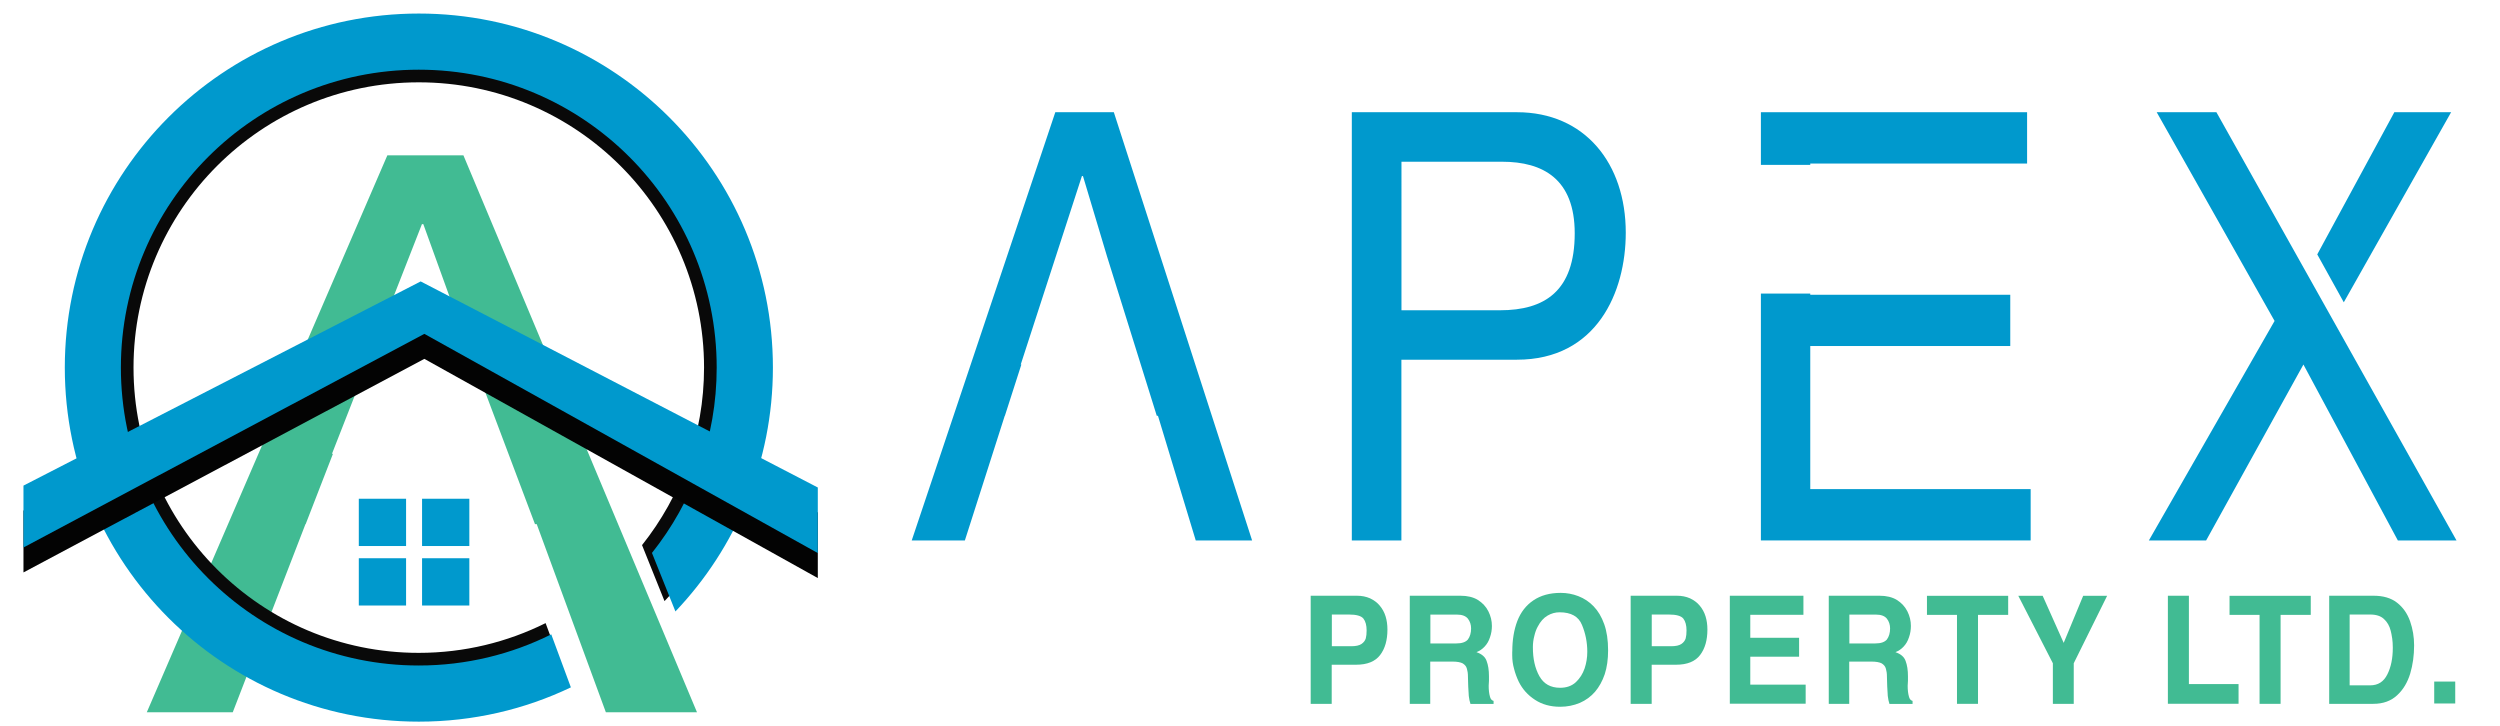 <?xml version="1.0" encoding="utf-8"?>
<!-- Generator: Adobe Illustrator 23.1.0, SVG Export Plug-In . SVG Version: 6.00 Build 0)  -->
<svg version="1.1" id="Layer_1" xmlns="http://www.w3.org/2000/svg" xmlns:xlink="http://www.w3.org/1999/xlink" x="0px" y="0px"
	 viewBox="0 0 358 104" style="enable-background:new 0 0 358 104;" xml:space="preserve">
<style type="text/css">
	.st0{fill:#0099CD;}
	.st1{fill:#41BB93;}
	.st2{fill:#090909;}
	.st3{fill:#030303;}
</style>
<g>
	<path class="st0" d="M200.68,77.39h-7.1V16.07h23.64c9.74,0,15.59,7.34,15.59,17.25c0,8.54-4.17,18.19-15.59,18.19h-16.54V77.39z
		 M200.68,44.43h14.13c6.37,0,10.69-2.73,10.69-11.02c0-7.77-4.54-10.25-10.39-10.25h-14.42V44.43z"/>
</g>
<g>
	<polygon class="st0" points="259.23,23.61 259.23,23.42 290.28,23.42 290.28,16.07 252.16,16.07 252.16,23.61 	"/>
	<polygon class="st0" points="259.23,49.55 287.87,49.55 287.87,42.21 259.23,42.21 259.23,42.04 252.16,42.04 252.16,77.39 
		290.79,77.39 290.79,70.04 259.23,70.04 	"/>
</g>
<g>
	<polygon class="st0" points="159.5,16.07 151.12,16.07 130.56,77.39 138.17,77.39 143.88,59.54 143.9,59.54 146.26,52.2 
		146.17,52.2 154.93,25.21 155.08,25.21 158.53,36.73 165.65,59.54 165.82,59.54 171.23,77.39 179.3,77.39 	"/>
</g>
<g>
	<polygon class="st0" points="335.63,43.29 351,16.07 342.87,16.07 331.83,36.43 	"/>
	<polygon class="st0" points="317.39,16.07 308.84,16.07 325.72,45.96 307.72,77.39 315.92,77.39 329.85,52.2 343.37,77.39 
		351.77,77.39 	"/>
</g>
<polygon class="st1" points="66.36,22.24 55.47,22.24 21.02,102 33.33,102 43.74,75.06 43.77,75.06 47.68,64.98 47.54,64.98 
	60.42,32.1 60.62,32.1 65.43,45.4 76.61,75.06 76.86,75.06 86.76,102 99.81,102 "/>
<path class="st2" d="M59.97,93.49c-22.56,0-40.85-18.29-40.85-40.85c0-22.56,18.29-40.85,40.85-40.85s40.85,18.29,40.85,40.85
	c0,9.61-3.33,18.44-8.88,25.42l3.22,8.02c8.28-8.71,13.37-20.48,13.37-33.44c0-26.82-21.74-48.56-48.56-48.56
	S11.41,25.82,11.41,52.64c0,26.82,21.74,48.56,48.56,48.56c7.47,0,14.53-1.69,20.85-4.7l-2.69-7.27
	C72.66,91.95,66.49,93.49,59.97,93.49"/>
<path class="st0" d="M59.97,95.3c-23.56,0-42.66-19.1-42.66-42.66c0-23.56,19.1-42.66,42.66-42.66s42.66,19.1,42.66,42.66
	c0,10.04-3.47,19.26-9.27,26.54l3.36,8.38c8.65-9.09,13.96-21.38,13.96-34.92c0-28-22.7-50.7-50.7-50.7s-50.7,22.7-50.7,50.7
	s22.7,50.7,50.7,50.7c7.8,0,15.18-1.76,21.77-4.91l-2.81-7.59C73.22,93.69,66.78,95.3,59.97,95.3"/>
<rect x="51.38" y="71.42" class="st0" width="6.77" height="6.77"/>
<rect x="60.44" y="71.42" class="st0" width="6.77" height="6.77"/>
<rect x="51.38" y="79.94" class="st0" width="6.77" height="6.77"/>
<rect x="60.44" y="79.94" class="st0" width="6.77" height="6.77"/>
<polygon class="st3" points="3.36,73.12 60.24,43.88 117.11,73.39 117.11,82.78 60.77,51.39 3.36,81.97 "/>
<polygon class="st0" points="3.36,69.54 60.24,40.3 117.11,69.81 117.11,79.2 60.77,47.81 3.36,78.4 "/>
<g>
	<path class="st1" d="M187.71,85.31h6.61c0.68,0,1.3,0.12,1.87,0.37c0.57,0.27,1.04,0.62,1.39,1.05c0.38,0.45,0.66,0.96,0.84,1.55
		c0.17,0.56,0.26,1.18,0.26,1.87c0,1.51-0.34,2.72-1.04,3.64c-0.7,0.93-1.85,1.4-3.45,1.4h-3.49v5.6h-3.01V85.31z M193.51,92.54
		c0.65,0,1.14-0.11,1.45-0.32s0.52-0.48,0.62-0.8c0.08-0.3,0.12-0.68,0.12-1.14c0-0.73-0.15-1.3-0.46-1.7
		c-0.32-0.39-1.01-0.58-2.07-0.58h-2.45v4.54H193.51z"/>
	<path class="st1" d="M201.89,85.31h7.27c0.98,0,1.81,0.2,2.47,0.6c0.66,0.42,1.17,0.96,1.51,1.64c0.33,0.66,0.5,1.36,0.5,2.09
		c0,0.56-0.09,1.11-0.28,1.64c-0.17,0.52-0.42,0.95-0.76,1.31c-0.33,0.36-0.72,0.62-1.17,0.8c0.76,0.26,1.24,0.67,1.45,1.25
		c0.23,0.6,0.34,1.33,0.34,2.2v0.65l-0.04,0.71c0,0.62,0.06,1.13,0.18,1.55c0.08,0.34,0.25,0.55,0.52,0.62v0.43h-3.31
		c-0.11-0.33-0.19-0.71-0.24-1.14l-0.08-1.36l-0.04-1.38c0-0.23-0.01-0.44-0.04-0.65c-0.01-0.09-0.05-0.24-0.1-0.47l-0.04-0.13
		c-0.07-0.24-0.25-0.47-0.56-0.67c-0.32-0.17-0.81-0.26-1.47-0.26h-3.19v6.05h-2.93V85.31z M208.55,92.14
		c0.78,0,1.33-0.19,1.65-0.56c0.31-0.42,0.46-0.95,0.46-1.59c0-0.53-0.15-1-0.46-1.4c-0.32-0.39-0.84-0.58-1.57-0.58h-3.8v4.13
		H208.55z"/>
	<path class="st1" d="M216.56,93.3c0-1.65,0.24-3.11,0.72-4.37c0.49-1.26,1.25-2.25,2.29-2.95c1.06-0.72,2.37-1.08,3.92-1.08
		c0.89,0,1.73,0.16,2.53,0.47c0.85,0.33,1.58,0.82,2.19,1.46c0.64,0.66,1.14,1.51,1.51,2.54c0.37,1.03,0.56,2.29,0.56,3.77
		c0,1.28-0.16,2.41-0.48,3.4c-0.34,1-0.81,1.84-1.39,2.52c-0.6,0.69-1.32,1.22-2.17,1.59c-0.88,0.37-1.82,0.56-2.83,0.56
		c-1.38,0-2.58-0.33-3.59-0.99c-1.04-0.67-1.82-1.55-2.35-2.63c-0.28-0.59-0.5-1.2-0.66-1.83c-0.17-0.6-0.26-1.24-0.26-1.92V93.3z
		 M220.44,96.83c0.63,1.11,1.61,1.66,2.97,1.66c0.93,0,1.69-0.27,2.27-0.82c0.56-0.53,0.97-1.18,1.24-1.96
		c0.25-0.76,0.38-1.55,0.38-2.37c0-1.35-0.25-2.63-0.76-3.85c-0.49-1.21-1.56-1.81-3.21-1.81c-0.61,0-1.18,0.16-1.71,0.47
		c-0.56,0.32-1.04,0.85-1.43,1.61c-0.2,0.36-0.36,0.8-0.48,1.33c-0.13,0.49-0.2,1.01-0.2,1.57
		C219.5,94.34,219.82,95.72,220.44,96.83z"/>
	<path class="st1" d="M233.53,85.31h6.61c0.68,0,1.3,0.12,1.87,0.37c0.57,0.27,1.04,0.62,1.39,1.05c0.38,0.45,0.66,0.96,0.84,1.55
		c0.17,0.56,0.26,1.18,0.26,1.87c0,1.51-0.34,2.72-1.04,3.64c-0.7,0.93-1.85,1.4-3.45,1.4h-3.49v5.6h-3.01V85.31z M239.32,92.54
		c0.65,0,1.14-0.11,1.45-0.32s0.52-0.48,0.62-0.8c0.08-0.3,0.12-0.68,0.12-1.14c0-0.73-0.15-1.3-0.46-1.7
		c-0.32-0.39-1.01-0.58-2.07-0.58h-2.45v4.54H239.32z"/>
	<path class="st1" d="M247.71,85.31h10.54v2.73h-7.61v3.29h6.99v2.71h-6.99v4h7.93v2.73h-10.86V85.31z"/>
	<path class="st1" d="M261.89,85.31h7.27c0.98,0,1.81,0.2,2.47,0.6c0.66,0.42,1.17,0.96,1.51,1.64c0.33,0.66,0.5,1.36,0.5,2.09
		c0,0.56-0.09,1.11-0.28,1.64c-0.17,0.52-0.42,0.95-0.76,1.31c-0.33,0.36-0.72,0.62-1.17,0.8c0.76,0.26,1.24,0.67,1.45,1.25
		c0.23,0.6,0.34,1.33,0.34,2.2v0.65l-0.04,0.71c0,0.62,0.06,1.13,0.18,1.55c0.08,0.34,0.25,0.55,0.52,0.62v0.43h-3.31
		c-0.11-0.33-0.19-0.71-0.24-1.14l-0.08-1.36l-0.04-1.38c0-0.23-0.01-0.44-0.04-0.65c-0.01-0.09-0.05-0.24-0.1-0.47l-0.04-0.13
		c-0.07-0.24-0.25-0.47-0.56-0.67c-0.32-0.17-0.81-0.26-1.47-0.26h-3.19v6.05h-2.93V85.31z M268.55,92.14
		c0.78,0,1.33-0.19,1.65-0.56c0.31-0.42,0.46-0.95,0.46-1.59c0-0.53-0.15-1-0.46-1.4c-0.32-0.39-0.84-0.58-1.57-0.58h-3.8v4.13
		H268.55z"/>
	<path class="st1" d="M280.24,88.05h-4.3v-2.73h11.63v2.73h-4.32v12.74h-3.01V88.05z"/>
	<path class="st1" d="M293.96,94.96l-4.94-9.64h3.49l3.01,6.74l2.79-6.74h3.43l-4.78,9.66v5.81h-2.99V94.96z"/>
	<path class="st1" d="M310.44,85.31h3.01v12.65h7.11v2.82h-10.12V85.31z"/>
	<path class="st1" d="M323.57,88.05h-4.3v-2.73h11.63v2.73h-4.32v12.74h-3.01V88.05z"/>
	<path class="st1" d="M333.54,100.79V85.31h6.38c1.37,0,2.48,0.33,3.33,0.99c0.85,0.66,1.47,1.54,1.87,2.65
		c0.39,1.12,0.58,2.27,0.58,3.46c0,1.46-0.19,2.81-0.56,4.05c-0.39,1.28-1.01,2.31-1.87,3.1c-0.88,0.82-2.01,1.23-3.41,1.23H333.54z
		 M339.42,98.14c1.12,0,1.93-0.52,2.45-1.57c0.52-1.03,0.78-2.3,0.78-3.81c0-0.5-0.03-0.93-0.08-1.29c-0.08-0.52-0.15-0.9-0.22-1.14
		c-0.17-0.69-0.49-1.25-0.96-1.68c-0.45-0.43-1.11-0.65-1.97-0.65h-2.95v10.14H339.42z"/>
	<path class="st1" d="M348.58,97.6h3.01v3.14h-3.01V97.6z"/>
</g>
</svg>
